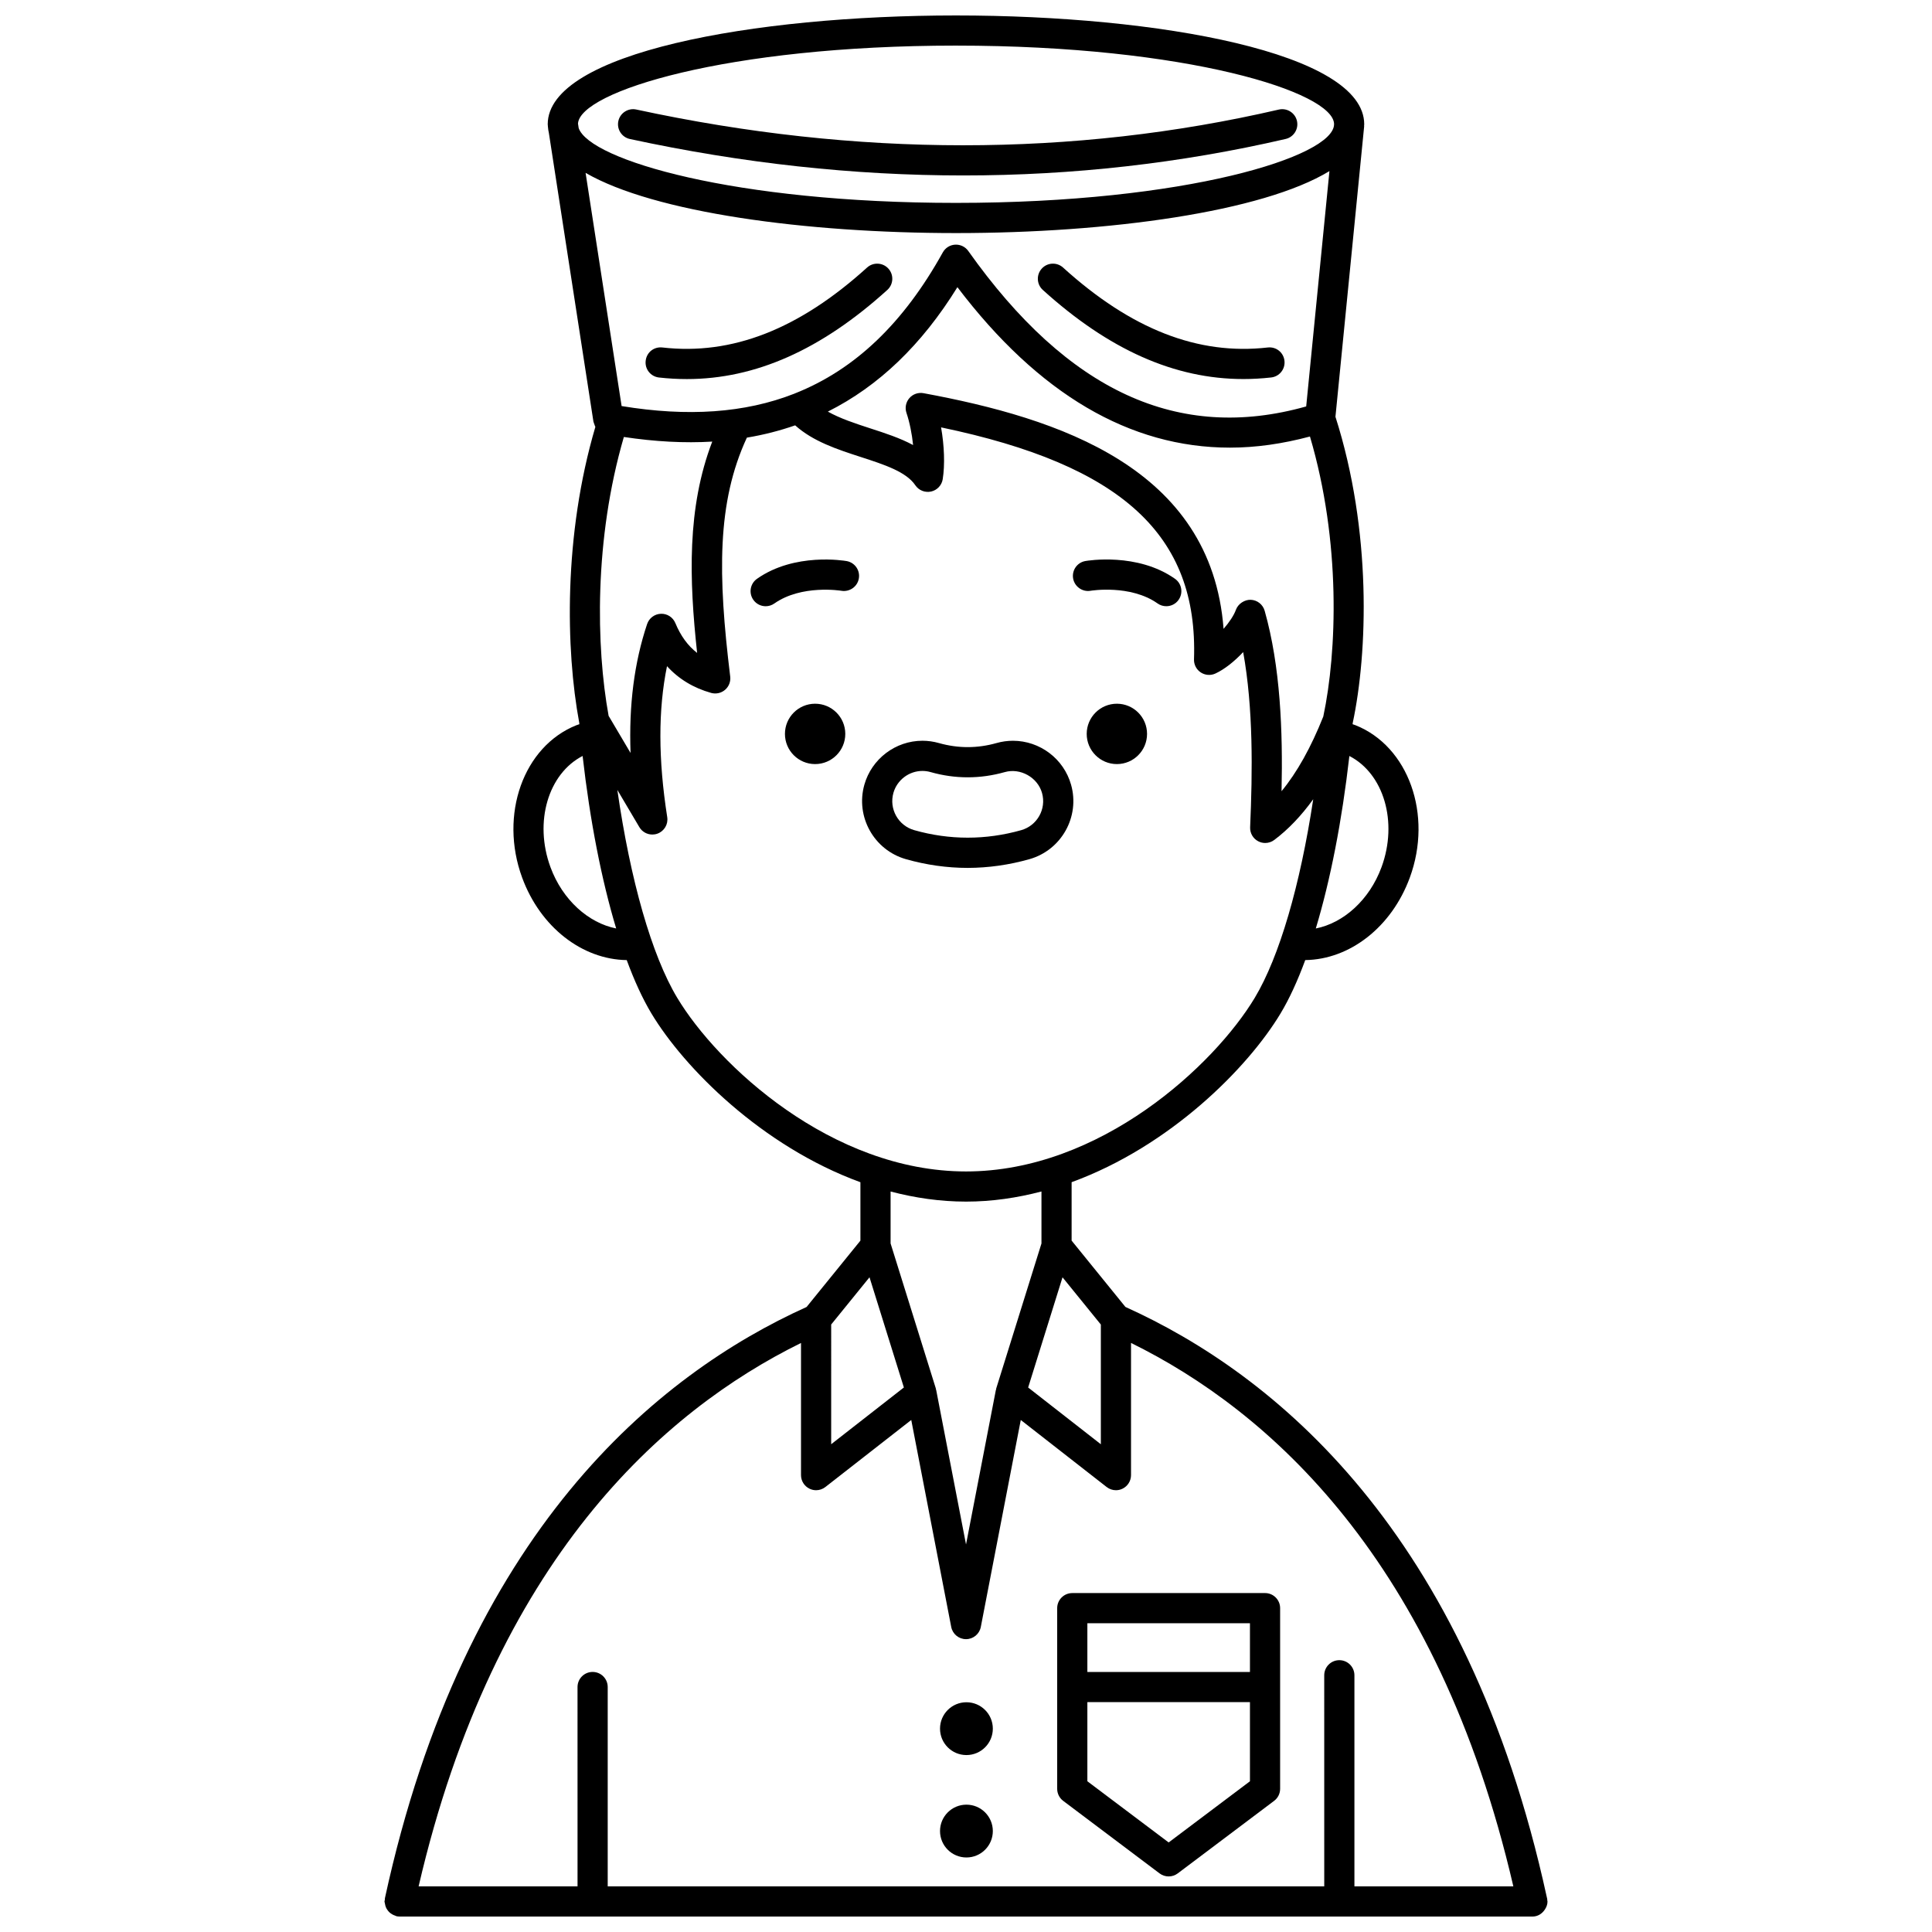 <?xml version="1.0" encoding="UTF-8"?>
<!-- Uploaded to: ICON Repo, www.iconrepo.com, Generator: ICON Repo Mixer Tools -->
<svg width="800px" height="800px" version="1.1" viewBox="144 144 512 512" xmlns="http://www.w3.org/2000/svg">
 <defs>
  <clipPath id="a">
   <path d="m245 148.09h310v503.81h-310z"/>
  </clipPath>
 </defs>
 <path d="m447.98 338.49c0 4.418-3.578 8-7.996 8-4.414 0-7.996-3.582-7.996-8 0-4.414 3.582-7.996 7.996-7.996 4.418 0 7.996 3.582 7.996 7.996"/>
 <path d="m433.01 300.56c0.105-0.02 10.547-1.727 17.766 3.363 0.699 0.496 1.504 0.73 2.301 0.73 1.254 0 2.496-0.586 3.269-1.695 1.273-1.809 0.84-4.301-0.965-5.574-9.977-7.023-23.191-4.801-23.75-4.703-2.172 0.383-3.613 2.445-3.242 4.617 0.379 2.18 2.481 3.641 4.621 3.262z"/>
 <path d="m368.01 338.49c0 4.418-3.578 8-7.996 8s-7.996-3.582-7.996-8c0-4.414 3.578-7.996 7.996-7.996s7.996 3.582 7.996 7.996"/>
 <path d="m368.36 292.69c-0.562-0.098-13.77-2.332-23.754 4.703-1.805 1.273-2.238 3.766-0.965 5.57 0.777 1.109 2.016 1.695 3.269 1.695 0.797 0 1.594-0.234 2.301-0.73 7.219-5.082 17.664-3.383 17.77-3.363 2.164 0.355 4.238-1.074 4.617-3.246 0.391-2.176-1.062-4.246-3.238-4.629z"/>
 <path d="m407.11 602.11c0 3.867-3.133 7-6.996 7-3.867 0-7-3.133-7-7 0-3.863 3.133-6.996 7-6.996 3.863 0 6.996 3.133 6.996 6.996"/>
 <path d="m407.11 629.25c0 3.867-3.133 7-6.996 7-3.867 0-7-3.133-7-7 0-3.863 3.133-6.996 7-6.996 3.863 0 6.996 3.133 6.996 6.996"/>
 <path d="m451.3 640.47c0.715 0.535 1.559 0.805 2.406 0.805 0.848 0 1.691-0.27 2.406-0.805l25.543-19.227c1.004-0.75 1.59-1.934 1.59-3.195v-47.871c0-2.211-1.789-4-4-4l-51.082 0.004c-2.211 0-4 1.789-4 4v47.871c0 1.254 0.586 2.438 1.59 3.195zm2.406-8.203-21.543-16.215v-20.973l43.086 0.004v20.973zm21.543-58.086v12.906h-43.086v-12.906z"/>
 <path d="m416.81 371.69c8.484-2.406 13.434-11.254 11.039-19.715-1.926-6.871-8.258-11.664-15.402-11.664-1.477 0-2.938 0.203-4.352 0.605-5.09 1.441-10.211 1.434-15.254 0.008-1.422-0.406-2.902-0.617-4.387-0.617-7.121 0-13.445 4.785-15.387 11.641-2.402 8.484 2.547 17.34 11.027 19.746 5.394 1.531 10.898 2.309 16.359 2.309 5.461-0.008 10.961-0.785 16.355-2.312zm-30.531-7.691c-4.242-1.203-6.715-5.629-5.516-9.871 0.969-3.426 4.129-5.82 7.691-5.82 0.738 0 1.473 0.105 2.195 0.312 6.481 1.836 13.105 1.836 19.629-0.004 4.102-1.168 8.707 1.383 9.871 5.535 1.199 4.231-1.281 8.652-5.523 9.852-9.379 2.652-18.98 2.652-28.348-0.004z"/>
 <path d="m318.62 244.04c2.484 0.281 4.941 0.418 7.398 0.418 18.188 0 35.641-7.773 53.137-23.625 1.637-1.484 1.758-4.012 0.277-5.648-1.488-1.641-4.019-1.754-5.648-0.281-18.047 16.352-35.793 23.301-54.25 21.18-2.277-0.25-4.18 1.332-4.422 3.523-0.262 2.199 1.316 4.18 3.508 4.434z"/>
 <path d="m473.48 244.45c2.445 0 4.914-0.141 7.398-0.418 2.195-0.25 3.766-2.231 3.519-4.422-0.246-2.191-2.176-3.769-4.422-3.523-18.473 2.113-36.215-4.832-54.25-21.18-1.645-1.484-4.172-1.359-5.648 0.281-1.484 1.637-1.359 4.168 0.277 5.648 17.484 15.84 34.938 23.613 53.125 23.613z"/>
 <path d="m310.94 180.84c29.797 6.438 59.297 9.656 88.324 9.656 29.035 0 57.586-3.223 85.445-9.668 2.152-0.5 3.492-2.648 2.996-4.797-0.5-2.152-2.652-3.488-4.797-2.996-54.551 12.629-111.84 12.617-170.29-0.012-2.148-0.461-4.281 0.906-4.75 3.062-0.465 2.164 0.906 4.293 3.066 4.754z"/>
 <g clip-path="url(#a)">
  <path d="m554.1 647.91c0-0.062-0.031-0.117-0.035-0.18-0.016-0.363-0.055-0.723-0.168-1.059-21.148-96.926-72.176-138.5-111.65-156.32l-14.258-17.574v-15.484c26.133-9.543 46.734-30.324 55.398-44.766 2.312-3.852 4.496-8.609 6.516-14.094 11.789-0.16 22.879-8.719 27.707-21.848 6.125-16.672-0.332-34.805-14.406-40.402-0.238-0.098-0.504-0.168-0.75-0.258 0.008-0.102 0.02-0.199 0.027-0.305 3.973-18.664 5.102-50.883-4.574-81.172l7.606-76.945c0.004-0.055-0.02-0.109-0.016-0.164 0.004-0.137 0.035-0.266 0.035-0.398 0.004-18.934-54.426-28.844-108.19-28.844-53.762 0-108.19 9.91-108.19 28.84 0 0.188 0.039 0.363 0.047 0.547 0.004 0.02-0.004 0.039-0.004 0.059l0.02 0.129c0.039 0.523 0.117 1.039 0.238 1.547l11.809 76.496c0.008 0.043 0.035 0.078 0.043 0.125 0.039 0.211 0.137 0.395 0.207 0.598 0.082 0.234 0.141 0.48 0.266 0.691-8.477 28.777-7.856 59.066-4.281 78.379 0.012 0.141 0.027 0.277 0.039 0.414-0.246 0.09-0.516 0.16-0.758 0.258-14.07 5.602-20.527 23.727-14.402 40.406 4.828 13.129 15.918 21.688 27.711 21.848 2.023 5.484 4.207 10.242 6.516 14.094 8.668 14.445 29.273 35.23 55.414 44.773v15.48l-14.266 17.582c-39.547 17.867-90.664 59.531-111.75 156.7-0.023 0.113 0.012 0.215-0.004 0.328-0.023 0.18-0.105 0.336-0.105 0.52 0 0.16 0.07 0.297 0.094 0.449 0.023 0.211 0.066 0.406 0.125 0.613 0.082 0.305 0.188 0.582 0.34 0.852 0.098 0.176 0.207 0.332 0.332 0.492 0.188 0.242 0.383 0.457 0.625 0.648 0.168 0.137 0.34 0.246 0.531 0.355 0.258 0.148 0.516 0.266 0.805 0.352 0.117 0.035 0.203 0.117 0.328 0.145 0.27 0.059 0.535 0.078 0.805 0.082 0 0.004 0.008 0.008 0.016 0.008h300.23c1.371 0 2.516-0.734 3.227-1.789 0.438-0.637 0.754-1.371 0.754-2.207zm-128.52-165.41 10.156 12.516v31.727l-19.266-15.039zm84.531-108.68c-3.188 8.668-10.066 14.793-17.41 16.234 3.867-12.82 6.941-28.527 8.895-45.707 9.082 4.664 12.945 17.43 8.516 29.473zm-30.965-67.965c-0.473-1.672-1.973-2.848-3.711-2.906-1.547-0.051-3.312 1.008-3.902 2.644-0.535 1.496-1.785 3.352-3.273 5.062-3.242-42.707-43.77-55.848-79.523-62.461-1.391-0.25-2.82 0.238-3.746 1.312-0.926 1.07-1.223 2.551-0.773 3.894 0.852 2.527 1.461 5.582 1.762 8.539-3.453-1.859-7.438-3.156-11.352-4.422-3.945-1.285-7.973-2.602-11.238-4.441 13.473-6.75 24.879-17.688 34.332-32.973 21.496 28.301 45.695 42.527 72.238 42.523 6.906 0 13.98-1.023 21.191-2.949 8.258 27.918 7.172 57.07 3.535 74.207-3.281 8.227-6.938 14.773-11.062 19.793 0.355-15.91-0.285-33.012-4.477-47.824zm-81.801-149.77c61.141 0 100.16 12.336 100.2 20.832l-0.008 0.066c-0.176 8.496-39.16 20.785-100.19 20.785-58.73 0-97.031-11.379-99.988-19.809l-0.184-1.195c0.484-8.488 39.391-20.68 100.18-20.68zm-98.16 33.723c18.156 10.516 58.328 15.957 98.164 15.957 40.418 0 81.207-5.602 98.965-16.422l-6.16 62.367c-33.859 9.527-63.16-3.965-89.547-41.195-0.793-1.125-2.109-1.75-3.481-1.68-1.375 0.074-2.609 0.852-3.273 2.051-10.402 18.746-23.266 31.059-39.168 37.363-0.09 0.023-0.168 0.07-0.25 0.105-13.055 5.109-28.176 6.141-45.703 3.254zm29.559 127.22c-2.453-1.891-4.363-4.512-5.769-7.906-0.641-1.539-2.156-2.531-3.836-2.465-1.668 0.059-3.121 1.148-3.652 2.731-3.394 10.152-4.852 21.43-4.383 34.152l-5.816-9.836c-3.332-18.312-3.871-46.785 4.039-73.902 8.254 1.238 16.066 1.668 23.426 1.223-6.734 17.562-6.125 36.492-4.008 56.004zm-38.863 56.789c-4.426-12.047-0.559-24.816 8.516-29.48 1.953 17.176 5.027 32.891 8.895 45.711-7.336-1.441-14.219-7.562-17.41-16.23zm33.574 34.586c-6.762-11.266-12.41-31.16-15.855-55.07l5.832 9.863c0.734 1.246 2.059 1.965 3.438 1.965 0.453 0 0.906-0.074 1.352-0.234 1.805-0.652 2.898-2.488 2.598-4.383-2.394-15.266-2.418-28.449-0.059-40.004 3.102 3.406 7.016 5.777 11.703 7.09 1.285 0.355 2.668 0.051 3.684-0.82s1.527-2.191 1.363-3.516c-3.289-26.961-3.547-46.152 4.418-63.316 4.441-0.738 8.703-1.832 12.797-3.258 4.742 4.273 11.176 6.375 17.43 8.402 6.172 2.004 12 3.898 14.41 7.473 0.914 1.355 2.559 2.016 4.18 1.668 1.598-0.355 2.828-1.652 3.082-3.269 0.613-3.836 0.414-8.914-0.434-13.734 48.02 10.012 68.137 28.598 67.027 61.469-0.047 1.387 0.629 2.699 1.785 3.465 1.164 0.77 2.633 0.879 3.891 0.297 2.406-1.113 5.051-3.215 7.356-5.68 2.695 14.898 2.488 31.586 1.844 46.418-0.066 1.547 0.758 2.992 2.133 3.711 0.582 0.309 1.227 0.461 1.863 0.461 0.852 0 1.695-0.273 2.402-0.805 3.754-2.82 7.172-6.43 10.324-10.793-3.465 22.805-8.957 41.719-15.48 52.602-10.68 17.801-40.906 46.043-76.543 46.043-35.637-0.004-65.859-28.242-76.539-46.043zm76.543 54.035c6.891 0 13.574-1 20-2.684v13.777l-11.988 38.422c-0.027 0.094-0.02 0.188-0.039 0.281-0.012 0.055-0.051 0.098-0.062 0.156l-7.902 40.914-7.902-40.914c-0.012-0.055-0.051-0.102-0.062-0.156-0.02-0.094-0.012-0.188-0.039-0.281l-11.988-38.43v-13.762c6.422 1.684 13.098 2.676 19.984 2.676zm-35.727 32.57 10.156-12.516 9.109 29.203-19.266 15.039zm-7.996 4.894v35.023c0 1.527 0.871 2.922 2.246 3.59 0.555 0.273 1.156 0.406 1.75 0.406 0.875 0 1.746-0.289 2.461-0.848l22.758-17.766 10.59 54.844c0.363 1.883 2.008 3.242 3.922 3.242s3.562-1.359 3.922-3.242l10.59-54.844 22.758 17.766c0.715 0.559 1.582 0.848 2.461 0.848 0.598 0 1.199-0.133 1.75-0.406 1.375-0.668 2.246-2.066 2.246-3.59v-35.035c36.418 17.922 81.211 57.363 101.32 144.01h-42.117v-55.938c0-2.211-1.789-4-4-4-2.211 0-4 1.789-4 4l0.004 55.938h-189.89v-52.82c0-2.211-1.789-4-4-4-2.211 0-4 1.789-4 4l0.004 52.82h-42.117c20.109-86.613 64.91-126.06 101.34-144z"/>
 </g>
</svg>